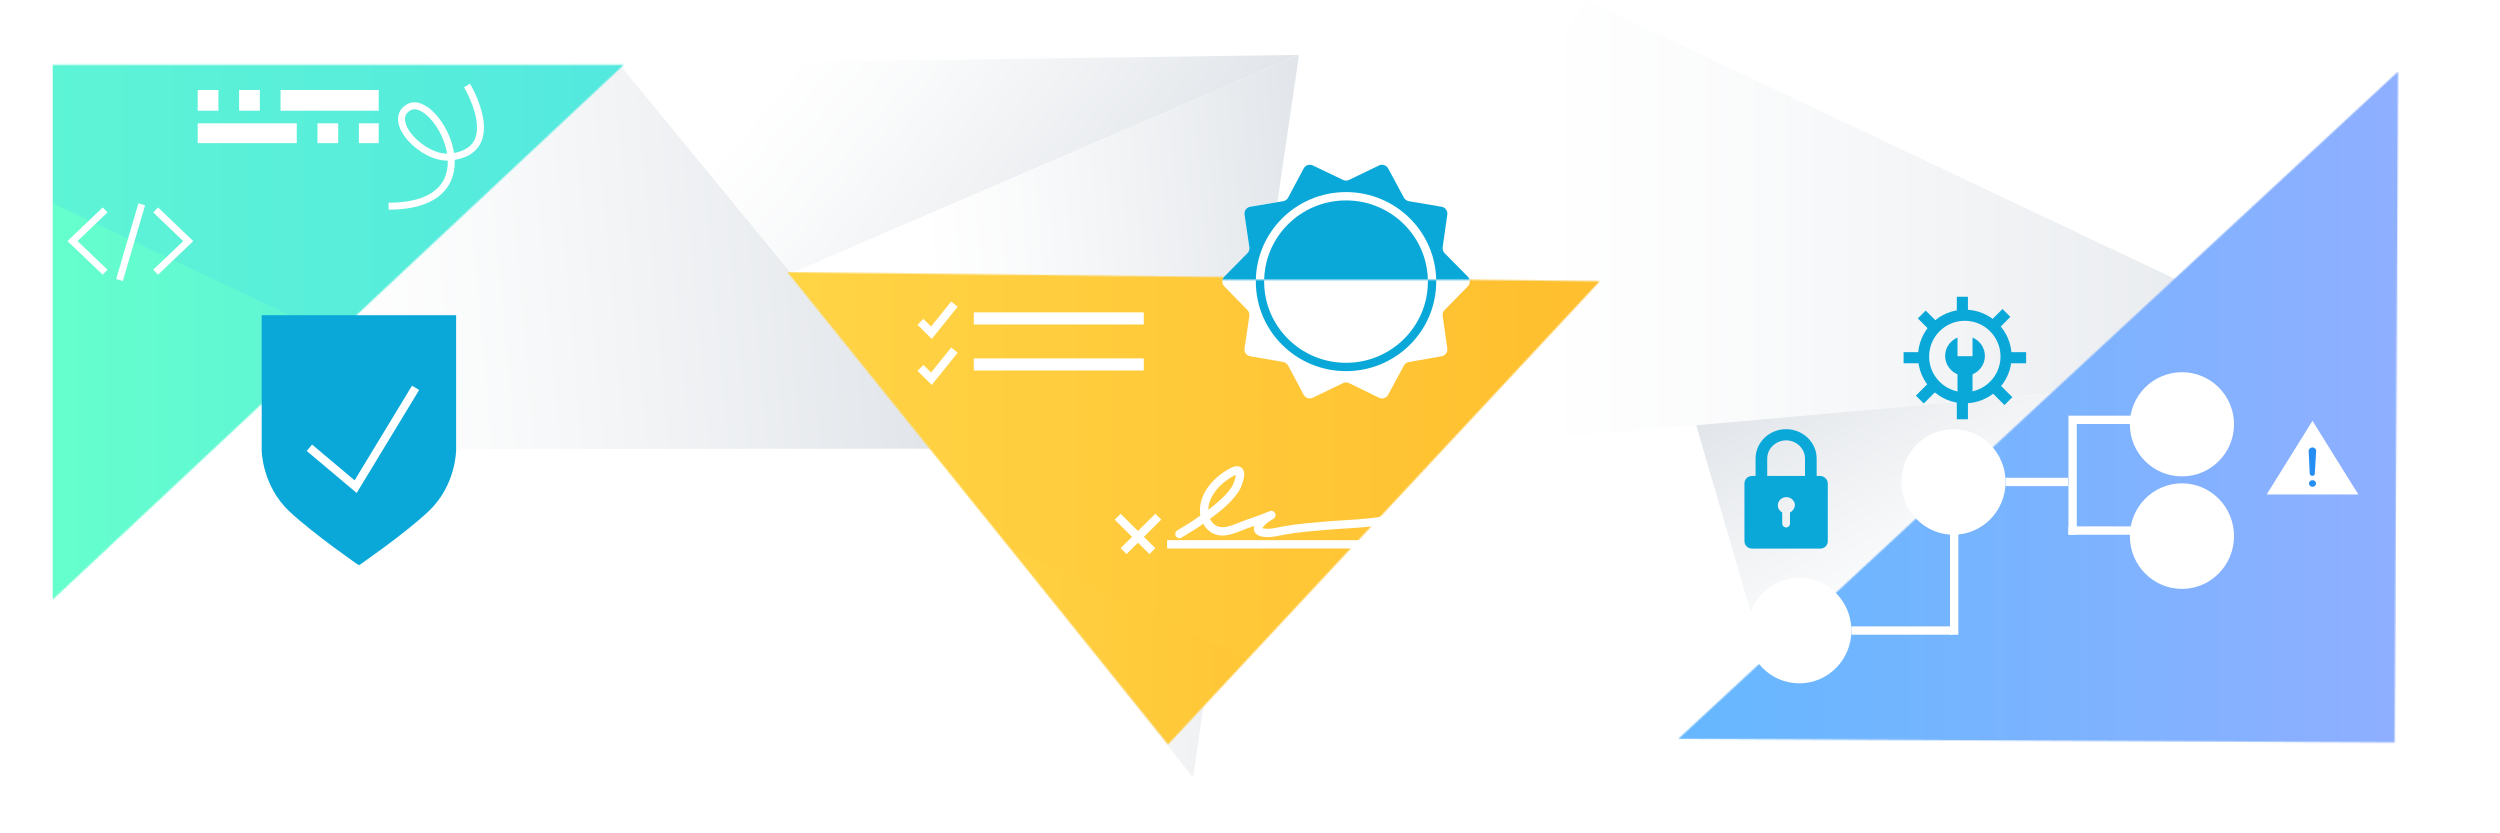 <svg width="1800" height="600" viewBox="0 0 1800 600" fill="none" xmlns="http://www.w3.org/2000/svg">
<rect x="0" y="0" width="1800" height="600" fill="#333333" stroke="none"/>
<g clip-path="url(#clip0_3_1)">
<rect width="1800" height="600" fill="white"/>
<g opacity="0.5">
<path d="M93.744 323.442L446.088 46.333L673.448 323.071L93.744 323.442Z" fill="url(#paint0_linear_3_1)"/>
<path d="M446.088 46.333L935.294 39.5L569.616 196.705L446.088 46.333Z" fill="url(#paint1_linear_3_1)"/>
<path d="M935.293 39.5L569.615 196.705L858.976 559.791L935.293 39.5Z" fill="url(#paint2_linear_3_1)"/>
</g>
<g opacity="0.5">
<path d="M908 334.185L1142.15 0L1698 263.347L908 334.185Z" fill="url(#paint3_linear_3_1)"/>
<path d="M1221.25 306.179L1698 263.347L1303 586L1221.25 306.179Z" fill="url(#paint4_linear_3_1)"/>
</g>
<mask id="mask0_3_1" style="mask-type:alpha" maskUnits="userSpaceOnUse" x="1208" y="51" width="519" height="484">
<path d="M1726.6 51.531L1724.18 534.566L1208.4 531.984L1726.6 51.531Z" fill="#D1D7E0"/>
</mask>
<g mask="url(#mask0_3_1)">
<g style="mix-blend-mode:multiply">
<path d="M1062 24.982L1741.41 990.5H1064.75L1062 24.982Z" fill="url(#paint5_linear_3_1)"/>
</g>
<g style="mix-blend-mode:multiply">
<path d="M611.931 323.708L1435.79 -112.087L1979.07 474.143L611.931 323.708Z" fill="url(#paint6_linear_3_1)"/>
</g>
<g style="mix-blend-mode:multiply">
<path d="M588 40.931H2123.99L1737.61 1037L588 40.931Z" fill="url(#paint7_linear_3_1)"/>
</g>
</g>
<path d="M1310.41 342.683H1307.99V330.142C1307.99 318.496 1298.11 309 1286 309C1273.89 309 1264.01 318.496 1264.01 330.142V342.683H1272.4V330.142C1272.4 322.975 1278.55 317.062 1286 317.062C1293.45 317.062 1299.6 322.975 1299.6 330.142V342.683H1261.59C1258.42 342.683 1256 345.013 1256 348.058V389.625C1256 392.671 1258.42 395 1261.59 395H1310.41C1313.58 395 1316 392.671 1316 389.625V348.058C1316 345.192 1313.39 342.683 1310.41 342.683ZM1288.8 369.021V377.083C1288.8 378.517 1287.49 379.771 1286 379.771C1284.51 379.771 1283.2 378.517 1283.2 377.083V369.021C1281.34 367.946 1280.04 366.154 1280.04 363.825C1280.04 360.6 1282.83 357.912 1286.19 357.912C1289.54 357.912 1292.34 360.6 1292.34 363.825C1292.15 365.975 1290.84 367.946 1288.8 369.021Z" fill="#09A8D9"/>
<ellipse cx="1295.5" cy="454" rx="37.5" ry="38" fill="white"/>
<ellipse cx="1406.5" cy="347" rx="37.5" ry="38" fill="white"/>
<circle cx="1571" cy="305.5" r="37.5" fill="white"/>
<ellipse cx="1571" cy="386" rx="37.5" ry="38" fill="white"/>
<line x1="1333" y1="454" x2="1406" y2="454" stroke="white" stroke-width="6"/>
<path d="M1407 384V457" stroke="white" stroke-width="6"/>
<path d="M1444 347H1489" stroke="white" stroke-width="6"/>
<line x1="1489.29" y1="302.288" x2="1537.53" y2="302.288" stroke="white" stroke-width="6"/>
<line x1="1489.29" y1="381.997" x2="1537.53" y2="381.997" stroke="white" stroke-width="6"/>
<line x1="1492.29" y1="305.288" x2="1492.29" y2="384.997" stroke="white" stroke-width="6"/>
<path d="M1632 356L1665 303L1698 356H1632Z" fill="white"/>
<path d="M1665 350.513C1666.41 350.513 1667.55 349.443 1667.55 348.124C1667.55 346.805 1666.41 345.736 1665 345.736C1663.59 345.736 1662.45 346.805 1662.45 348.124C1662.45 349.443 1663.59 350.513 1665 350.513Z" fill="#248EF2"/>
<path d="M1664.86 342.637C1663.83 342.637 1663 341.862 1663 340.894L1662.24 324.884C1662.17 323.4 1663.41 322.173 1664.93 322.173C1666.52 322.173 1667.76 323.4 1667.62 324.884L1666.66 340.829C1666.73 341.862 1665.9 342.637 1664.86 342.637Z" fill="#248EF2"/>
<circle cx="1414.67" cy="256.668" r="29.703" stroke="#09A8D9" stroke-width="8"/>
<line x1="1444.4" y1="257.556" x2="1458.81" y2="257.556" stroke="#09A8D9" stroke-width="8"/>
<line x1="1370.6" y1="257.556" x2="1385" y2="257.556" stroke="#09A8D9" stroke-width="8"/>
<line y1="-4" x2="14.402" y2="-4" transform="matrix(0.707 0.707 -0.707 0.707 1433.02 281.449)" stroke="#09A8D9" stroke-width="8"/>
<line x1="1383.66" y1="226.43" x2="1393.85" y2="236.614" stroke="#09A8D9" stroke-width="8"/>
<line x1="1412.91" y1="287.469" x2="1412.91" y2="301.87" stroke="#09A8D9" stroke-width="8"/>
<line x1="1412.91" y1="213.661" x2="1412.91" y2="228.062" stroke="#09A8D9" stroke-width="8"/>
<line y1="-4" x2="14.402" y2="-4" transform="matrix(-0.707 0.707 -0.707 -0.707 1389.6 274.676)" stroke="#09A8D9" stroke-width="8"/>
<line x1="1444.62" y1="225.314" x2="1434.44" y2="235.497" stroke="#09A8D9" stroke-width="8"/>
<mask id="mask1_3_1" style="mask-type:alpha" maskUnits="userSpaceOnUse" x="1388" y="230" width="54" height="54">
<path d="M1414.77 283.374C1429.46 283.374 1441.37 271.461 1441.37 256.766C1441.37 242.071 1429.46 230.158 1414.77 230.158C1400.07 230.158 1388.16 242.071 1388.16 256.766C1388.16 271.461 1400.07 283.374 1414.77 283.374Z" fill="#C4C4C4"/>
</mask>
<g mask="url(#mask1_3_1)">
<path d="M1429.13 256.275C1429.13 250.334 1425.44 245.204 1420.22 243.044V256.455H1409.41V243.044C1404.19 245.204 1400.5 250.244 1400.5 256.275C1400.5 262.216 1404.19 267.346 1409.41 269.506V283.998H1420.22V269.506C1425.44 267.346 1429.13 262.216 1429.13 256.275Z" fill="#09A8D9"/>
</g>
<mask id="mask2_3_1" style="mask-type:alpha" maskUnits="userSpaceOnUse" x="567" y="196" width="585" height="340">
<path d="M1151.83 202.472L841 536L567 196L1151.83 202.472Z" fill="#D1D7E0"/>
</mask>
<g mask="url(#mask2_3_1)">
<g style="mix-blend-mode:multiply">
<path d="M872.361 352.23L1255.92 832.158L2121.98 836.039L872.361 352.23Z" fill="url(#paint8_linear_3_1)"/>
</g>
<g style="mix-blend-mode:multiply">
<path d="M216.503 -53.962L1653.05 836.039H222.324L216.503 -53.962Z" fill="url(#paint9_linear_3_1)"/>
</g>
<g style="mix-blend-mode:multiply">
<path d="M873.008 352.23L1670.48 -11.273L2196.37 477.71L873.008 352.23Z" fill="url(#paint10_linear_3_1)"/>
</g>
<g style="mix-blend-mode:multiply">
<path d="M2248.11 -50.081L208.094 830.864H1421.5L1774.65 -52.022" fill="url(#paint11_linear_3_1)"/>
</g>
<g style="mix-blend-mode:multiply">
<path d="M-216.208 -52.022H2242.41L1623.95 817.928L-216.208 -52.022Z" fill="url(#paint12_linear_3_1)"/>
</g>
</g>
<path d="M662.734 231.735L670.613 239.554L687.2 218.976" stroke="white" stroke-width="6"/>
<rect x="701.142" y="224.91" width="122.39" height="8.71" fill="white"/>
<path d="M662.734 264.866L670.613 272.685L687.2 252.107" stroke="white" stroke-width="6"/>
<rect x="701.142" y="258.041" width="122.39" height="8.71" fill="white"/>
<line y1="-3" x2="35.212" y2="-3" transform="matrix(-0.71 0.704 -0.71 -0.704 831.843 369.903)" stroke="white" stroke-width="6"/>
<line y1="-3" x2="35.212" y2="-3" transform="matrix(-0.71 -0.704 0.71 -0.704 831.843 394.708)" stroke="white" stroke-width="6"/>
<line x1="840.332" y1="391.912" x2="1015.95" y2="391.912" stroke="white" stroke-width="6"/>
<path d="M849.168 384.498C854.812 381.137 860.359 377.772 865.675 373.901C873.994 367.842 883.43 361.087 889.238 352.403C891.409 349.155 896.71 335.175 888.011 339.4C877.822 344.348 867.615 354.576 866.963 366.288C866.47 375.158 872.121 383.547 881.874 382.488C887.473 381.88 892.366 379.243 897.583 377.372C902.785 375.507 908.065 373.85 913.138 371.647C918.45 369.341 913.115 372.253 911.267 373.535C909.515 374.751 903.089 380.408 906.971 382.61C911.364 385.101 919.721 382.822 924.214 382.001C934.509 380.118 944.681 379.363 955.11 378.468C965.451 377.581 975.877 377.296 986.19 376.154C990.535 375.673 995.653 375.455 999.383 372.987" stroke="white" stroke-width="6" stroke-linecap="round" stroke-linejoin="round"/>
<path d="M966.972 129.533C968.341 130.189 969.934 130.187 971.301 129.528L992.891 119.126C995.3 117.965 998.196 118.905 999.464 121.259L1010.8 142.3C1011.53 143.656 1012.84 144.6 1014.36 144.858L1037.95 148.862C1040.62 149.315 1042.44 151.812 1042.06 154.494L1038.72 178.048C1038.5 179.592 1039.02 181.15 1040.11 182.261L1056.79 199.172C1058.71 201.114 1058.71 204.231 1056.81 206.18L1040.1 223.257C1039.01 224.368 1038.5 225.922 1038.72 227.46L1042.06 250.868C1042.45 253.54 1040.64 256.032 1037.98 256.499L1014.34 260.65C1012.84 260.915 1011.53 261.856 1010.81 263.203L999.475 284.237C998.203 286.6 995.292 287.537 992.88 286.359L971.324 275.835C969.944 275.162 968.331 275.16 966.949 275.83L945.23 286.365C942.811 287.538 939.897 286.588 938.634 284.214L927.468 263.226C926.743 261.865 925.432 260.914 923.913 260.649L900.148 256.5C897.476 256.034 895.664 253.522 896.062 250.84L899.535 227.476C899.766 225.929 899.258 224.363 898.164 223.244L881.47 206.18C879.564 204.231 879.57 201.114 881.485 199.172L898.15 182.274C899.252 181.156 899.766 179.585 899.536 178.032L896.062 154.522C895.664 151.83 897.492 149.314 900.176 148.861L923.894 144.859C925.424 144.6 926.747 143.647 927.476 142.277L938.646 121.282C939.904 118.917 942.802 117.964 945.219 119.12L966.972 129.533Z" fill="white"/>
<path d="M1031.08 202.759C1031.08 236.681 1003.37 264.218 969.138 264.218C934.905 264.218 907.192 236.681 907.192 202.759C907.192 168.838 934.905 141.3 969.138 141.3C1003.37 141.3 1031.08 168.838 1031.08 202.759Z" stroke="#09A8D9" stroke-width="6"/>
<mask id="mask3_3_1" style="mask-type:alpha" maskUnits="userSpaceOnUse" x="824" y="85" width="282" height="117">
<rect x="824.357" y="85.096" width="281.104" height="116.333" fill="#C4C4C4"/>
</mask>
<g mask="url(#mask3_3_1)">
<path d="M966.972 129.533C968.341 130.189 969.934 130.187 971.301 129.528L992.891 119.126C995.3 117.965 998.196 118.905 999.464 121.259L1010.8 142.3C1011.53 143.656 1012.84 144.6 1014.36 144.858L1037.95 148.862C1040.62 149.315 1042.44 151.812 1042.06 154.494L1038.72 178.048C1038.5 179.592 1039.02 181.15 1040.11 182.261L1056.79 199.172C1058.71 201.114 1058.71 204.231 1056.81 206.18L1040.1 223.257C1039.01 224.368 1038.5 225.922 1038.72 227.46L1042.06 250.868C1042.45 253.54 1040.64 256.032 1037.98 256.499L1014.34 260.65C1012.84 260.915 1011.53 261.856 1010.81 263.203L999.475 284.237C998.203 286.6 995.292 287.537 992.88 286.359L971.324 275.836C969.944 275.162 968.331 275.16 966.949 275.83L945.23 286.365C942.811 287.538 939.897 286.588 938.634 284.214L927.468 263.226C926.743 261.865 925.432 260.914 923.913 260.649L900.148 256.5C897.476 256.034 895.664 253.522 896.062 250.84L899.535 227.476C899.766 225.929 899.258 224.363 898.164 223.245L881.47 206.18C879.564 204.231 879.57 201.114 881.485 199.172L898.15 182.274C899.252 181.156 899.766 179.585 899.536 178.032L896.062 154.522C895.664 151.83 897.492 149.314 900.176 148.861L923.894 144.859C925.424 144.6 926.747 143.647 927.476 142.277L938.646 121.282C939.904 118.917 942.802 117.964 945.219 119.121L966.972 129.533Z" fill="#09A8D9"/>
<path d="M1031.08 202.759C1031.08 236.681 1003.37 264.218 969.138 264.218C934.905 264.218 907.192 236.681 907.192 202.759C907.192 168.838 934.905 141.3 969.138 141.3C1003.37 141.3 1031.08 168.838 1031.08 202.759Z" stroke="white" stroke-width="6"/>
</g>
<mask id="mask4_3_1" style="mask-type:alpha" maskUnits="userSpaceOnUse" x="38" y="46" width="412" height="386">
<path d="M38 431.661V46.667H449.096L38 431.661Z" fill="#D1D7E0"/>
</mask>
<g mask="url(#mask4_3_1)">
<g style="mix-blend-mode:multiply">
<path d="M23.922 -45.394L1311.21 752.132H29.139L23.922 -45.394Z" fill="url(#paint13_linear_3_1)"/>
</g>
<g style="mix-blend-mode:multiply">
<path d="M1844.44 -41.916L16.388 747.495H1103.71L1420.17 -43.655" fill="url(#paint14_linear_3_1)"/>
</g>
<g style="mix-blend-mode:multiply">
<path d="M-363.828 -43.655H1839.33L1285.13 735.903L-363.828 -43.655Z" fill="url(#paint15_linear_3_1)"/>
</g>
</g>
<path d="M279.807 148.443C358.653 148.443 314.288 66.453 294.522 77.147C277.391 86.505 304.405 115.246 324.391 113.018C364.583 108.562 336.251 61.551 336.251 61.551" stroke="white" stroke-width="5" stroke-miterlimit="10"/>
<path d="M86.034 201.616L102.072 147.095M75.674 151.141L52.202 173.589L75.674 195.994M112.054 151.141L135.527 173.589L112.054 195.994" stroke="white" stroke-width="5"/>
<rect x="272.674" y="103.052" width="14.266" height="14.266" transform="rotate(-180 272.674 103.052)" fill="white"/>
<rect x="172.164" y="64.794" width="14.914" height="14.914" fill="white"/>
<rect x="213.665" y="103.052" width="71.329" height="14.266" transform="rotate(-180 213.665 103.052)" fill="white"/>
<rect x="142.336" y="64.794" width="14.914" height="14.914" fill="white"/>
<rect x="243.493" y="103.052" width="14.914" height="14.266" transform="rotate(-180 243.493 103.052)" fill="white"/>
<rect x="201.993" y="64.794" width="70.681" height="14.914" fill="white"/>
<path d="M188.408 226.965V323.976C188.408 323.976 188.408 349.494 208.474 368.344C226.002 384.666 258.292 406.965 258.292 406.965V405.356L258.523 406.965C258.523 406.965 291.044 384.666 308.342 368.344C328.408 349.724 328.408 323.976 328.408 323.976V226.965H188.408Z" fill="#09A8D9"/>
<path d="M222.764 322.39L256.065 350.394L299.205 279.251" stroke="white" stroke-width="6"/>
</g>
<defs>
<linearGradient id="paint0_linear_3_1" x1="85.106" y1="227.471" x2="660.266" y2="175.756" gradientUnits="userSpaceOnUse">
<stop offset="0.265" stop-color="white"/>
<stop offset="0.46" stop-color="#F4F6F7"/>
<stop offset="0.797" stop-color="#D8DDE3"/>
<stop offset="1" stop-color="#C4CBD4"/>
</linearGradient>
<linearGradient id="paint1_linear_3_1" x1="536.695" y1="-62.078" x2="821.557" y2="175.759" gradientUnits="userSpaceOnUse">
<stop offset="0.265" stop-color="white"/>
<stop offset="0.46" stop-color="#F4F6F7"/>
<stop offset="0.797" stop-color="#D8DDE3"/>
<stop offset="1" stop-color="#C4CBD4"/>
</linearGradient>
<linearGradient id="paint2_linear_3_1" x1="581.422" y1="328.054" x2="958.214" y2="294.175" gradientUnits="userSpaceOnUse">
<stop offset="0.265" stop-color="white"/>
<stop offset="0.46" stop-color="#F4F6F7"/>
<stop offset="0.797" stop-color="#D8DDE3"/>
<stop offset="1" stop-color="#C4CBD4"/>
</linearGradient>
<linearGradient id="paint3_linear_3_1" x1="908.073" y1="167.183" x2="1697.99" y2="167.183" gradientUnits="userSpaceOnUse">
<stop offset="0.265" stop-color="white"/>
<stop offset="0.46" stop-color="#F4F6F7"/>
<stop offset="0.797" stop-color="#D8DDE3"/>
<stop offset="1" stop-color="#C4CBD4"/>
</linearGradient>
<linearGradient id="paint4_linear_3_1" x1="1522.72" y1="462.258" x2="1383.33" y2="214.864" gradientUnits="userSpaceOnUse">
<stop offset="0.265" stop-color="white"/>
<stop offset="0.46" stop-color="#F4F6F7"/>
<stop offset="0.797" stop-color="#D8DDE3"/>
<stop offset="1" stop-color="#C4CBD4"/>
</linearGradient>
<linearGradient id="paint5_linear_3_1" x1="1062" y1="990.5" x2="1741.41" y2="990.5" gradientUnits="userSpaceOnUse">
<stop stop-color="#33C2FF"/>
<stop offset="1" stop-color="#AFA8FF"/>
</linearGradient>
<linearGradient id="paint6_linear_3_1" x1="611.931" y1="474.143" x2="1979.07" y2="474.143" gradientUnits="userSpaceOnUse">
<stop stop-color="#33C2FF"/>
<stop offset="1" stop-color="#AFA8FF"/>
</linearGradient>
<linearGradient id="paint7_linear_3_1" x1="588" y1="1037" x2="2123.99" y2="1037" gradientUnits="userSpaceOnUse">
<stop stop-color="#33C2FF"/>
<stop offset="1" stop-color="#AFA8FF"/>
</linearGradient>
<linearGradient id="paint8_linear_3_1" x1="872.361" y1="836.039" x2="2121.98" y2="836.039" gradientUnits="userSpaceOnUse">
<stop stop-color="#FFF266"/>
<stop offset="1" stop-color="#FF9500"/>
</linearGradient>
<linearGradient id="paint9_linear_3_1" x1="216.503" y1="836.039" x2="1653.05" y2="836.039" gradientUnits="userSpaceOnUse">
<stop stop-color="#FFF266"/>
<stop offset="1" stop-color="#FF9500"/>
</linearGradient>
<linearGradient id="paint10_linear_3_1" x1="873.008" y1="477.71" x2="2196.37" y2="477.71" gradientUnits="userSpaceOnUse">
<stop stop-color="#FFF266"/>
<stop offset="1" stop-color="#FF9500"/>
</linearGradient>
<linearGradient id="paint11_linear_3_1" x1="208.094" y1="830.864" x2="2248.11" y2="830.864" gradientUnits="userSpaceOnUse">
<stop stop-color="#FFF266"/>
<stop offset="1" stop-color="#FF9500"/>
</linearGradient>
<linearGradient id="paint12_linear_3_1" x1="-216.208" y1="817.928" x2="2242.41" y2="817.928" gradientUnits="userSpaceOnUse">
<stop stop-color="#FFF266"/>
<stop offset="1" stop-color="#FF9500"/>
</linearGradient>
<linearGradient id="paint13_linear_3_1" x1="23.922" y1="752.132" x2="1311.21" y2="752.132" gradientUnits="userSpaceOnUse">
<stop stop-color="#66FFCC"/>
<stop offset="1" stop-color="#33C2FF"/>
</linearGradient>
<linearGradient id="paint14_linear_3_1" x1="16.388" y1="747.495" x2="1844.44" y2="747.495" gradientUnits="userSpaceOnUse">
<stop stop-color="#66FFCC"/>
<stop offset="1" stop-color="#33C2FF"/>
</linearGradient>
<linearGradient id="paint15_linear_3_1" x1="-363.828" y1="735.903" x2="1839.33" y2="735.903" gradientUnits="userSpaceOnUse">
<stop stop-color="#66FFCC"/>
<stop offset="1" stop-color="#33C2FF"/>
</linearGradient>
<clipPath id="clip0_3_1">
<rect width="1800" height="600" fill="white"/>
</clipPath>
</defs>
</svg>
